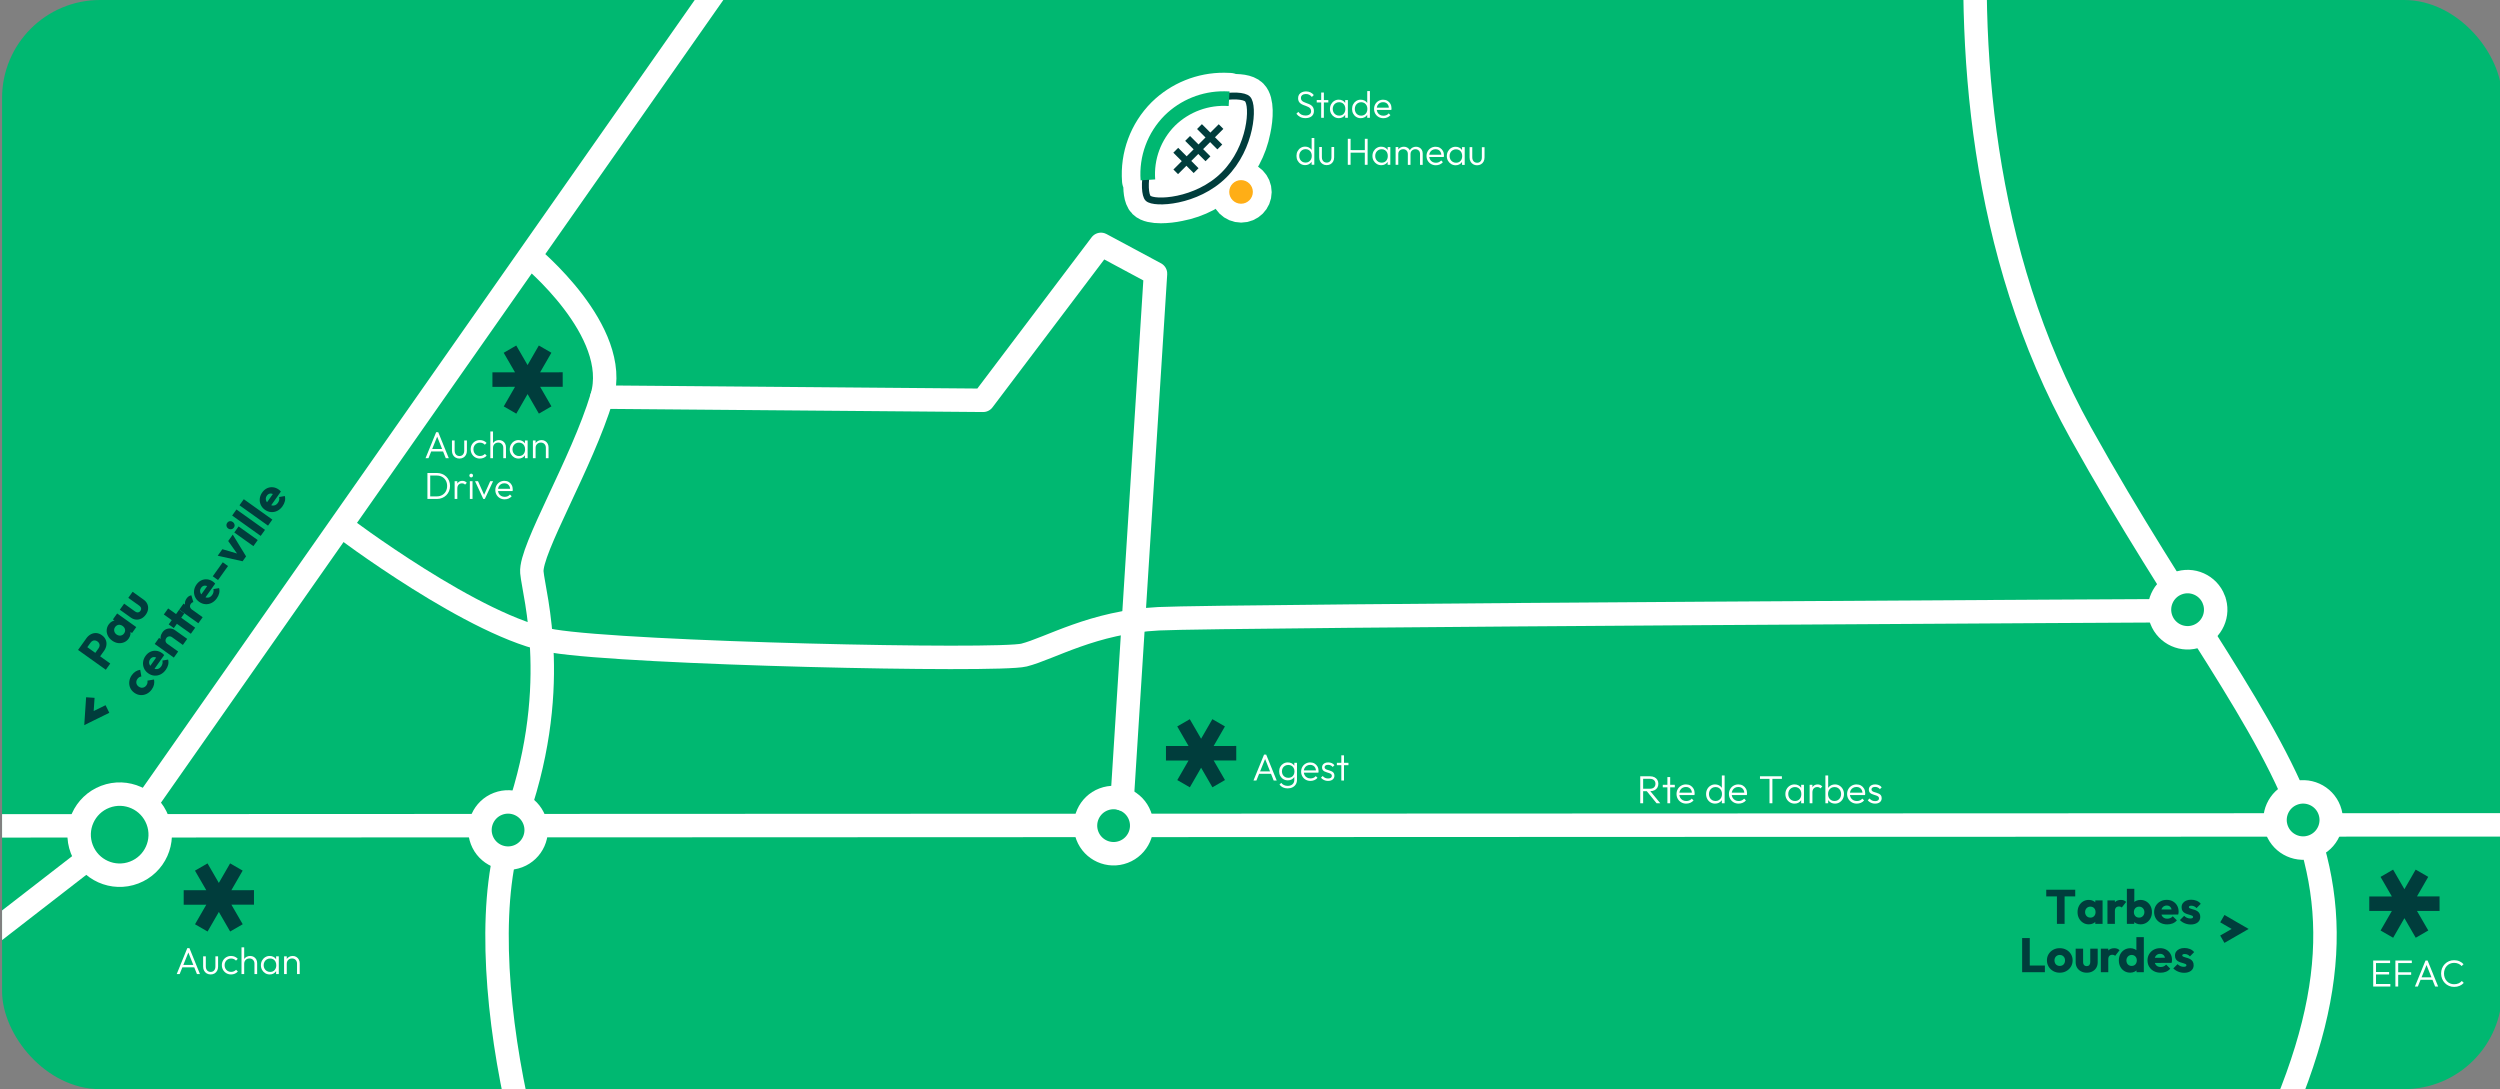 <?xml version="1.0" encoding="UTF-8"?>
<svg xmlns="http://www.w3.org/2000/svg" viewBox="0 0 1020.529 444.6">
  <rect x="0" y="0" width="1020.529" height="444.6" fill="#808080" stroke="none"/>
  <defs>
    <clipPath id="a">
      <rect width="1020.528" height="444.6" x=".843" rx="40" ry="40" style="fill:none"/>
    </clipPath>
  </defs>
  <g style="clip-path:url(#a)">
    <path d="M-189.294-200.626H1184.8V868.222H-189.294z" style="fill:#00b871" transform="rotate(-20.866 497.752 333.799)"/>
    <path d="m-109.903 337.169 1159.214-.467M-72.721 434.711l125.968-97.608 334.605-477.586M827.569-162.869S767.222 29.14 849.378 176.759s144.136 174.4 58.683 325.5M216.22 104.495s37.612 30.672 29.488 57.611c-8.124 26.939-29.388 62.291-28.593 71.525s12.869 48.28-7.627 103.409 11 175.277 36.468 200.99 74.841 35.5 111.985 84.7 12.793 92.534 12.793 92.534" style="fill:none;stroke:#fff;stroke-miterlimit:10;stroke-width:9.57px"/>
    <path d="M139.128 214.524s55.385 42.027 86.628 47.147 181.676 8.4 192.241 5.739 28.237-13.489 54.975-14.826 425.163-3.349 425.163-3.349" style="fill:none;stroke:#fff;stroke-miterlimit:10;stroke-width:9.57px"/>
    <g style="isolation:isolate">
      <g style="isolation:isolate">
        <path d="M532.895 48.222c-.831 0-1.545-.156-2.141-.465-.595-.309-1.113-.75-1.555-1.326l.787-.77c.358.503.776.879 1.254 1.126s1.045.37 1.702.371c.678 0 1.225-.153 1.642-.46.416-.309.624-.734.625-1.278 0-.422-.095-.769-.284-1.04-.189-.272-.444-.493-.762-.664-.318-.169-.665-.32-1.039-.455-.375-.134-.753-.275-1.133-.425-.38-.148-.727-.335-1.039-.556-.313-.221-.566-.509-.762-.863s-.292-.804-.291-1.349c0-.574.14-1.067.417-1.479.278-.41.661-.726 1.148-.945.488-.221 1.041-.33 1.657-.33.688 0 1.302.135 1.84.402.539.268.988.627 1.348 1.079l-.787.786c-.328-.402-.687-.702-1.077-.902-.391-.201-.842-.302-1.355-.303-.616 0-1.109.143-1.479.431-.37.286-.556.688-.556 1.2 0 .391.094.709.284.955.189.248.443.453.762.617.318.165.664.312 1.039.44.375.13.753.271 1.132.425.38.155.727.351 1.04.586.313.237.566.538.762.902.194.365.292.831.291 1.396 0 .914-.312 1.624-.934 2.133-.622.507-1.468.761-2.536.76Z" style="fill:#fff"/>
      </g>
      <g style="isolation:isolate">
        <path d="M537.508 41.817v-.986l4.73.005v.986l-4.73-.005Zm1.811 6.257.011-10.291h1.094l-.011 10.292h-1.094Z" style="fill:#fff"/>
      </g>
      <g style="isolation:isolate">
        <path d="M546.514 48.235c-.678 0-1.289-.168-1.833-.503s-.975-.784-1.293-1.349c-.317-.566-.476-1.203-.476-1.912 0-.719.161-1.363.479-1.932.319-.57.748-1.022 1.288-1.355.54-.332 1.148-.499 1.826-.498.555 0 1.05.111 1.486.332.437.222.793.53 1.069.926.277.396.441.855.492 1.379l-.002 2.265c-.062.524-.23.986-.503 1.387-.272.399-.624.711-1.056.931-.432.221-.925.33-1.479.33Zm.171-1.032c.76 0 1.365-.25 1.818-.753.452-.503.68-1.165.68-1.986 0-.545-.102-1.022-.307-1.434s-.497-.732-.877-.964-.821-.347-1.324-.348c-.504 0-.953.117-1.349.353s-.71.56-.941.97c-.231.411-.348.883-.348 1.417s.114 1.008.345 1.418c.23.411.547.734.947.972.4.236.852.355 1.355.355Zm2.432.881.002-1.941.218-1.787-.214-1.74.002-1.772h1.094l-.008 7.242h-1.094ZM555.464 48.244c-.678 0-1.283-.165-1.817-.495-.533-.329-.954-.779-1.262-1.349-.308-.57-.46-1.211-.46-1.92 0-.719.155-1.362.464-1.932.309-.57.733-1.021 1.272-1.355.54-.332 1.144-.499 1.811-.498.534 0 1.025.108 1.472.325.446.216.812.521 1.101.918.287.396.461.86.522 1.394l-.003 2.265c-.062.524-.234.984-.518 1.379-.282.395-.647.705-1.095.932-.446.225-.942.338-1.487.337Zm.186-1.032c.503 0 .945-.117 1.325-.353s.676-.56.887-.97.317-.883.317-1.417c0-.545-.106-1.022-.322-1.433-.215-.412-.513-.733-.893-.964-.379-.232-.821-.348-1.324-.349-.503 0-.947.117-1.333.353-.385.237-.691.56-.918.97-.227.411-.34.884-.34 1.418 0 .534.109 1.009.329 1.425.221.416.528.74.924.972.396.23.845.348 1.348.348Zm3.558.882h-1.094l.002-1.942.233-1.787-.229-1.74.005-5.438h1.094l-.011 10.908ZM564.708 48.254c-.719 0-1.365-.166-1.94-.495-.575-.33-1.029-.781-1.362-1.357-.333-.575-.499-1.223-.499-1.941 0-.709.163-1.348.487-1.918s.769-1.019 1.334-1.347 1.197-.491 1.896-.491c.668 0 1.256.15 1.764.448.508.299.908.713 1.2 1.242s.438 1.138.438 1.826c0 .082-.006.177-.016.284-.011.108-.031.234-.062.378l-6.27-.007v-.925l5.67.006-.385.339c.01-.523-.079-.978-.269-1.363-.19-.386-.462-.687-.816-.902-.354-.217-.777-.324-1.271-.325-.523 0-.98.114-1.371.346s-.696.549-.918.954c-.222.406-.332.881-.332 1.425 0 .555.114 1.043.345 1.464s.554.751.97.987c.416.237.896.355 1.44.356.432 0 .832-.08 1.201-.238.37-.159.684-.396.941-.716l.707.71c-.339.41-.76.724-1.264.938-.504.216-1.043.323-1.618.323Z" style="fill:#fff"/>
      </g>
    </g>
    <g style="isolation:isolate">
      <path d="M532.772 67.402c-.678 0-1.283-.165-1.817-.495-.533-.33-.954-.779-1.262-1.349-.308-.571-.46-1.211-.46-1.92 0-.719.155-1.363.464-1.932.309-.57.733-1.022 1.272-1.355.54-.332 1.144-.499 1.811-.498.534 0 1.025.108 1.472.324.446.217.812.522 1.101.919.287.396.461.86.522 1.394l-.003 2.265c-.062.524-.234.984-.518 1.379-.282.395-.647.705-1.095.931-.446.226-.942.338-1.487.338Zm.187-1.032c.503 0 .945-.117 1.325-.354.38-.235.676-.559.887-.97.211-.409.317-.882.317-1.416 0-.545-.106-1.022-.322-1.434-.215-.411-.513-.732-.893-.964-.379-.231-.821-.347-1.324-.348-.503 0-.947.117-1.333.353-.385.236-.691.56-.918.97-.227.411-.34.883-.34 1.417s.109 1.01.329 1.426c.221.416.528.739.924.972.396.23.845.348 1.348.348Zm3.558.882h-1.094l.002-1.942.233-1.787-.229-1.74.005-5.438h1.094l-.011 10.908ZM541.555 67.411c-.586 0-1.111-.138-1.579-.41-.467-.272-.828-.648-1.085-1.126-.256-.478-.384-1.029-.383-1.656l.004-4.206h1.094l-.004 4.161c0 .441.078.827.237 1.155.159.329.387.587.685.771s.642.277 1.032.278c.606 0 1.084-.199 1.434-.6s.524-.934.525-1.602l.004-4.16h1.094l-.004 4.207c0 .627-.13 1.182-.387 1.664-.258.481-.615.856-1.072 1.124-.457.266-.989.398-1.595.398ZM550.182 67.266l.011-10.6h1.14l-.01 10.601h-1.141Zm.759-4.946v-1.048l6.518.007v1.048l-6.518-.007Zm6.189 4.952.011-10.6h1.14l-.01 10.601h-1.141ZM563.847 67.434c-.678 0-1.289-.169-1.833-.503-.544-.335-.975-.784-1.293-1.349-.317-.566-.476-1.203-.476-1.912 0-.719.161-1.363.479-1.932.319-.57.748-1.022 1.288-1.355s1.148-.499 1.826-.498c.555 0 1.05.111 1.486.332.437.222.793.53 1.069.925.277.396.441.856.492 1.38l-.002 2.265c-.062.524-.23.986-.503 1.386-.272.4-.624.712-1.056.932-.432.221-.925.33-1.479.33Zm.171-1.033c.76 0 1.365-.251 1.818-.753.452-.503.68-1.166.68-1.987 0-.545-.102-1.022-.307-1.433-.205-.411-.497-.732-.877-.964s-.821-.348-1.324-.348c-.504 0-.953.117-1.349.352-.396.237-.71.561-.941.971s-.348.883-.348 1.417.114 1.007.345 1.418.547.734.947.971c.4.237.852.355 1.355.356Zm2.432.88.002-1.941.218-1.786-.214-1.741.002-1.772h1.094l-.008 7.242h-1.094ZM569.701 67.285l.008-7.241h1.094l-.008 7.242h-1.094Zm4.991.005.005-4.437c0-.596-.179-1.068-.538-1.419-.359-.349-.811-.524-1.355-.524-.369 0-.706.078-1.009.237-.304.16-.545.382-.725.67-.181.287-.271.626-.271 1.017l-.493-.201c0-.555.124-1.037.371-1.447.247-.411.579-.729.994-.954.417-.227.887-.338 1.41-.338.514 0 .974.113 1.379.341.405.226.729.544.97.956.24.411.36.898.36 1.464l-.005 4.637h-1.094Zm4.977.005.004-4.437c0-.596-.179-1.068-.537-1.419-.359-.349-.812-.523-1.355-.524-.359 0-.69.078-.994.237-.303.16-.545.382-.725.67-.181.287-.271.626-.271 1.017l-.647-.201c.031-.555.179-1.037.44-1.447.263-.411.607-.729 1.033-.954.427-.227.896-.338 1.41-.338.514 0 .979.113 1.395.341.416.226.744.544.984.956.241.411.361.898.361 1.464l-.005 4.637h-1.094ZM586.124 67.456c-.719 0-1.365-.166-1.94-.495-.575-.33-1.029-.782-1.362-1.357s-.499-1.223-.499-1.941c0-.709.163-1.348.487-1.918s.769-1.019 1.334-1.348c.565-.327 1.197-.49 1.896-.49.668 0 1.256.15 1.764.448.508.299.908.713 1.2 1.241.292.53.438 1.139.438 1.827 0 .082-.006.177-.016.284-.011.108-.031.234-.062.378l-6.27-.007v-.925l5.67.006-.385.339c.01-.523-.079-.978-.269-1.363-.19-.386-.462-.687-.816-.902-.354-.217-.777-.324-1.271-.325-.523 0-.98.114-1.371.346s-.696.549-.918.954c-.222.406-.332.881-.332 1.425 0 .555.114 1.043.345 1.464s.554.751.97.987.896.355 1.44.356c.432 0 .832-.08 1.201-.238.37-.159.684-.397.941-.716l.707.709c-.339.411-.76.725-1.264.938-.504.216-1.043.323-1.618.323ZM594.212 67.464c-.678 0-1.289-.169-1.833-.503-.544-.335-.975-.784-1.293-1.349-.317-.566-.476-1.203-.476-1.912 0-.719.161-1.363.479-1.932.319-.57.748-1.022 1.288-1.355s1.148-.499 1.826-.498c.555 0 1.05.111 1.486.332.437.222.793.53 1.069.925.277.396.441.856.492 1.38l-.002 2.265c-.062.524-.23.986-.503 1.386-.272.4-.624.712-1.056.932-.432.221-.925.33-1.479.33Zm.171-1.032c.76 0 1.365-.251 1.818-.753.452-.503.68-1.165.68-1.986 0-.545-.102-1.023-.307-1.434-.205-.411-.497-.732-.877-.964s-.821-.348-1.324-.348c-.504 0-.953.117-1.349.353s-.71.56-.941.97-.348.883-.348 1.417.114 1.007.345 1.418.547.734.947.972c.4.236.852.354 1.355.355Zm2.432.88.002-1.941.218-1.786-.214-1.741.002-1.772 1.094.002-.008 7.241-1.094-.002ZM602.947 67.473c-.586 0-1.111-.138-1.579-.41-.467-.272-.828-.648-1.085-1.126-.256-.478-.384-1.029-.383-1.656l.004-4.206h1.094l-.004 4.161c0 .441.078.827.237 1.155.159.329.387.586.685.771.298.185.642.277 1.032.278.606 0 1.084-.199 1.434-.6s.524-.934.525-1.602l.004-4.16h1.094l-.004 4.207c0 .627-.13 1.182-.387 1.663-.258.482-.615.857-1.072 1.124s-.989.399-1.595.399Z" style="fill:#fff"/>
    </g>
    <path d="M510.284 39.476c-1.434-1.436-4.741-1.81-8.348-1.553l.033-.524c-.741-.046-1.479-.069-2.216-.07-9.085-.067-17.826 3.475-24.3 9.849-6.965 6.988-10.543 16.662-9.8 26.5l.621-.039c-.266 3.607.063 6.974 1.43 8.343 1.087 1.088 3.436 1.523 6.165 1.525 2.461-.024 4.913-.296 7.319-.813 15.099-2.809 26.944-14.568 29.863-29.646 1.144-5.226 1.348-11.451-.774-13.576" style="fill:#fff"/>
    <path d="M510.284 39.476c-1.434-1.436-4.741-1.81-8.348-1.553l.033-.524c-.741-.046-1.479-.069-2.216-.07-9.085-.067-17.826 3.475-24.3 9.849-6.965 6.988-10.543 16.662-9.8 26.5l.621-.039c-.266 3.607.063 6.974 1.43 8.343 1.087 1.088 3.436 1.523 6.165 1.525 2.461-.024 4.913-.296 7.319-.813 15.099-2.809 26.944-14.568 29.863-29.646 1.151-5.225 1.355-11.45-.767-13.572Z" style="fill:none;stroke:#fff;stroke-linejoin:round;stroke-width:15.274px"/>
    <path d="M506.658 73.588c-2.664-.002-4.824 2.156-4.826 4.82s2.156 4.824 4.82 4.826c2.663.002 4.824-2.156 4.826-4.819.002-2.664-2.156-4.825-4.82-4.827" style="fill:#fff"/>
    <path d="M506.658 73.588c-2.664-.002-4.824 2.156-4.826 4.82s2.156 4.824 4.82 4.826c2.663.002 4.824-2.156 4.826-4.819.002-2.664-2.156-4.825-4.82-4.827Z" style="fill:none;stroke:#fff;stroke-linejoin:round;stroke-width:15.274px"/>
    <path d="M509.243 40.399c2.612 2.616 1.635 19.809-9.573 31s-28.625 11.918-31.013 9.526-1.635-19.808 9.573-31 28.401-12.141 31.013-9.526Z" style="fill:none;stroke:#003d3c;stroke-miterlimit:10;stroke-width:2.808px"/>
    <path d="M499.706 37.26c.733 0 1.472.023 2.216.07l-.37 5.952c-8.12-.581-16.101 2.346-21.921 8.038-5.75 5.787-8.695 13.791-8.066 21.925l-5.952.368c-.743-9.838 2.835-19.512 9.8-26.5 6.474-6.374 15.215-9.917 24.3-9.849" style="fill:#00b871"/>
    <path d="m484.799 56.505 8.302 8.315M479.958 61.338l8.302 8.315M489.639 51.672l8.302 8.315" style="fill:none;stroke:#003d3c;stroke-linejoin:round;stroke-width:2.808px"/>
    <path d="M511.431 78.35c-.002 2.664-2.163 4.821-4.827 4.819s-4.821-2.163-4.819-4.827c.002-2.663 2.163-4.821 4.826-4.819 2.664.002 4.822 2.162 4.82 4.826" style="fill:#ffae16"/>
    <path d="m479.942 70.144 18.503-18.475" style="fill:none;stroke:#003d3c;stroke-linejoin:round;stroke-width:2.672px"/>
    <path d="M64.315 334.826c3.255 8.54-1.029 18.103-9.569 21.358-8.54 3.255-18.103-1.029-21.358-9.569-3.255-8.54 1.029-18.102 9.568-21.358 8.541-3.255 18.103 1.029 21.359 9.569" style="fill:#00b871"/>
    <path d="M64.315 334.826c3.255 8.54-1.029 18.103-9.569 21.358-8.54 3.255-18.103-1.029-21.358-9.569-3.255-8.54 1.029-18.102 9.568-21.358 8.541-3.255 18.103 1.029 21.359 9.569Z" style="fill:none;stroke:#fff;stroke-miterlimit:10;stroke-width:9.57px"/>
    <path d="M903.72 244.797c2.257 5.92-.713 12.549-6.633 14.806-5.92 2.257-12.549-.713-14.806-6.633-2.257-5.92.713-12.549 6.633-14.806 5.919-2.257 12.548.712 14.805 6.631v.002" style="fill:#00b871"/>
    <path d="M903.72 244.797c2.257 5.92-.713 12.549-6.633 14.806-5.92 2.257-12.549-.713-14.806-6.633-2.257-5.92.713-12.549 6.633-14.806 5.919-2.257 12.548.712 14.805 6.631v.002Z" style="fill:none;stroke:#fff;stroke-miterlimit:10;stroke-width:9.57px"/>
    <path d="M950.885 330.64c2.257 5.92-.713 12.549-6.633 14.806-5.92 2.257-12.549-.713-14.806-6.633-2.257-5.92.713-12.549 6.633-14.806s12.549.713 14.806 6.633" style="fill:#00b871"/>
    <path d="M950.885 330.64c2.257 5.92-.713 12.549-6.633 14.806-5.92 2.257-12.549-.713-14.806-6.633-2.257-5.92.713-12.549 6.633-14.806s12.549.713 14.806 6.633Z" style="fill:none;stroke:#fff;stroke-miterlimit:10;stroke-width:9.57px"/>
    <path d="M218.12 334.742c2.257 5.92-.713 12.549-6.633 14.806s-12.549-.713-14.806-6.633.713-12.549 6.633-14.806c5.92-2.257 12.549.713 14.806 6.633" style="fill:#00b871"/>
    <path d="M218.12 334.742c2.257 5.92-.713 12.549-6.633 14.806s-12.549-.713-14.806-6.633.713-12.549 6.633-14.806c5.92-2.257 12.549.713 14.806 6.633Z" style="fill:none;stroke:#fff;stroke-miterlimit:10;stroke-width:9.57px"/>
    <path d="M465.305 332.946c2.256 5.92-.714 12.549-6.634 14.805s-12.549-.714-14.805-6.634c-2.256-5.92.714-12.549 6.634-14.805 5.92-2.257 12.549.713 14.806 6.633" style="fill:#00b871"/>
    <path d="M465.305 332.946c2.256 5.92-.714 12.549-6.634 14.805s-12.549-.714-14.805-6.634c-2.256-5.92.714-12.549 6.634-14.805 5.92-2.257 12.549.713 14.806 6.633Z" style="fill:none;stroke:#fff;stroke-miterlimit:10;stroke-width:9.57px"/>
    <path d="m245.705 162.106 155.619 1.306 48.1-63.654 22.265 11.949-13.6 214.4" style="fill:none;stroke:#fff;stroke-linecap:round;stroke-linejoin:round;stroke-width:9.57px"/>
    <path d="m229.705 157.896-.005-5.92-9.222.008 4.605-7.99-5.126-2.955-4.6 7.991-4.618-7.984-5.121 2.963 4.618 7.984-9.222.007v5.916l9.222-.007-4.6 7.99 5.126 2.954 4.6-7.99 4.619 7.984 5.121-2.963-4.618-7.984 9.221-.004ZM103.68 369.293l-.005-5.917-9.222.008 4.605-7.99-5.126-2.955-4.6 7.991-4.618-7.983-5.121 2.962 4.618 7.984-9.222.007v5.917l9.222-.008-4.6 7.991 5.126 2.954 4.6-7.991 4.619 7.984 5.121-2.963-4.618-7.983 9.221-.008ZM504.657 310.429l-.005-5.917-9.222.008 4.6-7.99-5.126-2.955-4.6 7.991-4.618-7.983-5.121 2.962 4.618 7.984-9.222.007v5.917l9.222-.008-4.6 7.991 5.126 2.954 4.6-7.991 4.619 7.984 5.121-2.963-4.618-7.983 9.226-.008ZM995.859 371.842l-.005-5.917-9.222.008 4.6-7.991-5.126-2.954-4.6 7.991-4.618-7.984-5.121 2.963 4.618 7.983-9.222.008v5.917l9.222-.008-4.6 7.991 5.126 2.954 4.6-7.991 4.619 7.984 5.121-2.963-4.618-7.983 9.226-.008Z" style="fill:#003d3c"/>
    <g style="isolation:isolate">
      <g style="isolation:isolate">
        <path d="m511.678 318.625 4.329-10.6h.863l4.298 10.6h-1.232l-3.728-9.352h.446l-3.774 9.352h-1.202Zm1.988-2.758v-.986h5.546v.986h-5.546Z" style="fill:#fff"/>
      </g>
      <g style="isolation:isolate">
        <path d="M525.713 318.548c-.678 0-1.284-.159-1.817-.478-.534-.318-.955-.755-1.264-1.31-.308-.555-.462-1.181-.462-1.88s.154-1.322.462-1.871c.309-.55.729-.983 1.264-1.302.533-.318 1.135-.478 1.802-.478.565 0 1.068.107 1.51.323.442.216.802.521 1.079.917s.441.86.493 1.394v2.049c-.062.524-.231.984-.509 1.379-.277.396-.635.704-1.07.925-.438.221-.933.331-1.487.331Zm-.077 3.281c-.729 0-1.379-.136-1.948-.408-.57-.271-1.03-.654-1.379-1.147l.708-.709c.288.391.652.693 1.095.909.441.216.955.323 1.54.323.832 0 1.489-.221 1.972-.662.483-.441.725-1.043.725-1.803v-1.803l.216-1.648-.216-1.633v-1.864h1.094v6.948c0 .698-.159 1.31-.478 1.834-.318.523-.766.932-1.341 1.225-.575.292-1.237.438-1.987.438Zm.277-4.313c.493 0 .93-.107 1.31-.323s.673-.521.878-.917c.206-.396.309-.86.309-1.395 0-.513-.105-.968-.315-1.363-.211-.395-.504-.703-.879-.924s-.813-.331-1.316-.331-.953.11-1.349.331-.703.529-.924.924c-.222.396-.332.851-.332 1.363s.113.971.339 1.372c.227.4.534.711.925.932s.842.331 1.355.331ZM534.94 318.779c-.719 0-1.365-.164-1.94-.493s-1.03-.78-1.364-1.355c-.333-.575-.5-1.223-.5-1.941 0-.709.161-1.348.485-1.918.323-.57.768-1.02 1.332-1.349.565-.328 1.196-.492 1.896-.492.667 0 1.255.148 1.764.446s.909.712 1.202 1.24c.292.529.438 1.138.438 1.826 0 .082-.005.177-.016.284-.01.108-.03.234-.062.378h-6.27v-.925h5.669l-.385.339c.01-.523-.08-.978-.27-1.363s-.463-.686-.817-.901c-.354-.216-.777-.323-1.271-.323-.523 0-.981.115-1.371.347-.391.231-.696.55-.917.955-.221.406-.331.881-.331 1.425 0 .555.115 1.043.347 1.464s.555.75.971.986.896.354 1.44.354c.432 0 .832-.08 1.201-.239.37-.159.684-.397.94-.717l.708.709c-.339.411-.76.725-1.263.939-.504.216-1.043.324-1.618.324ZM542.12 318.779c-.391 0-.766-.054-1.125-.162-.359-.107-.686-.259-.978-.454-.293-.195-.553-.427-.778-.693l.709-.709c.287.35.613.608.978.778.365.169.773.254 1.226.254.472 0 .845-.093 1.116-.277.272-.185.408-.441.408-.771 0-.308-.095-.547-.284-.716-.19-.17-.439-.309-.748-.416-.308-.108-.631-.211-.97-.309-.34-.098-.66-.221-.963-.369-.304-.149-.553-.354-.748-.616-.194-.263-.292-.614-.292-1.056 0-.41.103-.768.308-1.07s.493-.54.863-.709c.369-.17.816-.254 1.34-.254.544 0 1.037.098 1.479.292.441.195.796.483 1.062.863l-.709.709c-.205-.277-.47-.493-.793-.647s-.686-.231-1.086-.231c-.462 0-.814.09-1.056.27s-.362.414-.362.701c0 .277.098.496.293.655s.444.287.747.385.624.195.963.293.663.226.971.385c.309.159.558.375.747.647.19.272.285.639.285 1.102 0 .646-.233 1.163-.701 1.548-.467.386-1.102.578-1.902.578ZM545.726 312.37v-.986h4.729v.986h-4.729Zm1.817 6.255v-10.291h1.094v10.291h-1.094Z" style="fill:#fff"/>
      </g>
    </g>
    <g style="isolation:isolate">
      <g style="isolation:isolate">
        <path d="M968.768 402.713v-10.6h1.141v10.6h-1.141Zm.754-9.567v-1.032h6.147v1.032h-6.147Zm0 4.637v-1.002h5.747v1.002h-5.747Zm0 4.93v-1.032h6.239v1.032h-6.239Z" style="fill:#fff"/>
      </g>
      <g style="isolation:isolate">
        <path d="M977.826 402.713v-10.6h1.141v10.6h-1.141Zm.755-9.567v-1.032h5.947v1.032h-5.947Zm0 4.792v-1.048h5.686v1.048h-5.686Z" style="fill:#fff"/>
      </g>
      <g style="isolation:isolate">
        <path d="m985.791 402.713 4.329-10.6h.862l4.299 10.6h-1.232l-3.729-9.352h.447l-3.775 9.352h-1.201Zm1.987-2.758v-.986h5.546v.986h-5.546Z" style="fill:#fff"/>
      </g>
      <g style="isolation:isolate">
        <path d="M1001.813 402.867c-.761 0-1.464-.139-2.111-.416-.646-.277-1.212-.668-1.694-1.171s-.857-1.086-1.124-1.749c-.268-.662-.401-1.373-.401-2.134s.131-1.471.394-2.134c.262-.662.634-1.24 1.116-1.732.483-.493 1.045-.879 1.688-1.156.642-.276 1.343-.415 2.103-.415.812 0 1.538.144 2.18.431.643.288 1.204.684 1.688 1.187l-.786.786c-.359-.411-.801-.732-1.324-.963-.524-.231-1.109-.347-1.757-.347-.596 0-1.143.107-1.641.323s-.935.519-1.31.909-.662.853-.862 1.386c-.2.534-.301 1.109-.301 1.726 0 .627.103 1.207.309 1.741.205.534.492.999.862 1.395s.807.701 1.31.916c.503.216 1.053.324 1.648.324.678 0 1.281-.118 1.811-.354.528-.236.973-.56 1.332-.971l.786.786c-.473.514-1.04.914-1.702 1.201-.663.287-1.4.432-2.211.432Z" style="fill:#fff"/>
      </g>
    </g>
    <g style="isolation:isolate">
      <g style="isolation:isolate">
        <path d="m72.136 397.629 4.329-10.6h.863l4.298 10.6h-1.232l-3.728-9.352h.447l-3.775 9.352h-1.202Zm1.988-2.758v-.986h5.546v.986h-5.546Z" style="fill:#fff"/>
      </g>
      <g style="isolation:isolate">
        <path d="M85.971 397.783c-.585 0-1.112-.137-1.579-.408-.468-.272-.83-.647-1.086-1.125s-.385-1.029-.385-1.656v-4.206h1.094v4.16c0 .441.079.827.239 1.155.159.329.387.586.686.771.298.185.642.277 1.032.277.606 0 1.083-.2 1.433-.601.349-.401.524-.935.524-1.603v-4.16h1.094v4.206c0 .627-.128 1.182-.385 1.664s-.614.857-1.071 1.125c-.457.267-.988.4-1.594.4ZM94.321 397.783c-.709 0-1.348-.167-1.918-.501-.57-.334-1.019-.788-1.348-1.363-.329-.575-.493-1.217-.493-1.926s.164-1.348.493-1.918c.329-.57.778-1.02 1.348-1.349.57-.328 1.209-.492 1.918-.492.554 0 1.068.103 1.541.308.472.206.873.493 1.202.863l-.724.739c-.247-.277-.542-.49-.886-.64-.344-.148-.722-.224-1.132-.224-.503 0-.956.118-1.356.354s-.714.558-.94.963c-.226.406-.339.871-.339 1.395s.113.993.339 1.409c.226.416.54.742.94.979s.853.354 1.356.354c.411 0 .791-.074 1.14-.224.349-.148.652-.361.909-.639l.724.724c-.339.38-.747.673-1.225.878-.478.206-.994.309-1.548.309ZM98.588 397.629v-10.907h1.094v10.907h-1.094Zm5.285 0v-4.252c0-.626-.19-1.138-.57-1.533s-.878-.593-1.494-.593c-.411 0-.776.09-1.094.27-.319.18-.57.429-.755.747-.185.318-.277.684-.277 1.094l-.493-.277c0-.544.128-1.032.385-1.464.256-.431.606-.77 1.047-1.017.442-.246.94-.369 1.495-.369s1.047.126 1.479.377c.431.252.768.599 1.009 1.04s.362.955.362 1.541v4.437h-1.094ZM110.111 397.783c-.678 0-1.289-.167-1.833-.501s-.976-.783-1.294-1.348c-.318-.565-.478-1.202-.478-1.911 0-.719.159-1.363.478-1.933.318-.57.747-1.022 1.287-1.356.539-.333 1.147-.5 1.826-.5.554 0 1.05.11 1.486.331s.793.529 1.071.924c.277.396.441.855.493 1.379v2.265c-.062.524-.229.986-.501 1.387s-.624.712-1.055.933-.924.331-1.479.331Zm.17-1.032c.76 0 1.366-.252 1.818-.755s.678-1.166.678-1.987c0-.545-.103-1.022-.309-1.433-.206-.411-.498-.732-.878-.963-.38-.231-.822-.347-1.325-.347s-.953.118-1.348.354c-.396.237-.709.561-.94.971-.231.411-.347.884-.347 1.418s.116 1.007.347 1.417c.231.411.547.734.948.971.4.236.852.354 1.355.354Zm2.434.878v-1.941l.216-1.787-.216-1.74v-1.772h1.094v7.241h-1.094ZM115.966 397.629v-7.241h1.094v7.241h-1.094Zm5.284 0v-4.252c0-.626-.19-1.138-.57-1.533s-.878-.593-1.494-.593c-.411 0-.776.09-1.094.27-.319.18-.57.429-.755.747-.185.318-.277.684-.277 1.094l-.493-.277c0-.544.128-1.032.385-1.464.256-.431.606-.77 1.047-1.017.442-.246.94-.369 1.495-.369s1.047.133 1.479.4c.431.267.768.626 1.009 1.078s.362.945.362 1.479v4.437h-1.094Z" style="fill:#fff"/>
      </g>
    </g>
    <g style="isolation:isolate">
      <g style="isolation:isolate">
        <path d="m173.71 187.04 4.329-10.6h.863l4.298 10.6h-1.232l-3.728-9.352h.447l-3.775 9.352h-1.202Zm1.988-2.758v-.986h5.546v.986h-5.546Z" style="fill:#fff"/>
      </g>
      <g style="isolation:isolate">
        <path d="M187.545 187.194c-.585 0-1.112-.137-1.579-.408-.468-.272-.83-.647-1.086-1.125s-.385-1.029-.385-1.656v-4.206h1.094v4.16c0 .441.079.827.239 1.155.159.329.387.586.686.771.298.185.642.277 1.032.277.606 0 1.083-.2 1.433-.601.349-.401.524-.935.524-1.603v-4.16h1.094v4.206c0 .627-.128 1.182-.385 1.664s-.614.857-1.071 1.125c-.457.267-.988.4-1.594.4ZM195.895 187.194c-.709 0-1.348-.167-1.918-.501-.57-.334-1.019-.788-1.348-1.363-.329-.575-.493-1.217-.493-1.926s.164-1.348.493-1.918c.329-.57.778-1.02 1.348-1.349.57-.328 1.209-.492 1.918-.492.554 0 1.068.103 1.541.308.472.206.873.493 1.202.863l-.724.739c-.247-.277-.542-.49-.886-.64-.344-.148-.722-.224-1.132-.224-.503 0-.956.118-1.356.354s-.714.558-.94.963c-.226.406-.339.871-.339 1.395s.113.993.339 1.409c.226.416.54.742.94.979s.853.354 1.356.354c.411 0 .791-.074 1.14-.224.349-.148.652-.361.909-.639l.724.724c-.339.38-.747.673-1.225.878-.478.206-.994.309-1.548.309ZM200.163 187.04v-10.907h1.094v10.907h-1.094Zm5.284 0v-4.252c0-.626-.19-1.138-.57-1.533s-.878-.593-1.494-.593c-.411 0-.776.09-1.094.27-.319.18-.57.429-.755.747-.185.318-.277.684-.277 1.094l-.493-.277c0-.544.128-1.032.385-1.464.256-.431.606-.77 1.047-1.017.442-.246.94-.369 1.495-.369s1.047.126 1.479.377c.431.252.768.599 1.009 1.04s.362.955.362 1.541v4.437h-1.094ZM211.686 187.194c-.678 0-1.289-.167-1.833-.501s-.976-.783-1.294-1.348c-.318-.565-.478-1.202-.478-1.911 0-.719.159-1.363.478-1.933.318-.57.747-1.022 1.287-1.356.539-.333 1.147-.5 1.826-.5.554 0 1.05.11 1.486.331s.793.529 1.071.924c.277.396.441.855.493 1.379v2.265c-.062.524-.229.986-.501 1.387s-.624.712-1.055.933-.924.331-1.479.331Zm.169-1.032c.76 0 1.366-.252 1.818-.755s.678-1.166.678-1.987c0-.545-.103-1.022-.309-1.433-.206-.411-.498-.732-.878-.963-.38-.231-.822-.347-1.325-.347s-.953.118-1.348.354c-.396.237-.709.561-.94.971-.231.411-.347.884-.347 1.418s.116 1.007.347 1.417c.231.411.547.734.948.971.4.236.852.354 1.355.354Zm2.434.878v-1.941l.216-1.787-.216-1.74V179.8h1.094v7.241h-1.094ZM217.54 187.04v-7.241h1.094v7.241h-1.094Zm5.284 0v-4.252c0-.626-.19-1.138-.57-1.533s-.878-.593-1.494-.593c-.411 0-.776.09-1.094.27-.319.18-.57.429-.755.747-.185.318-.277.684-.277 1.094l-.493-.277c0-.544.128-1.032.385-1.464.256-.431.606-.77 1.047-1.017.442-.246.94-.369 1.495-.369s1.047.133 1.479.4c.431.267.768.626 1.009 1.078s.362.945.362 1.479v4.437h-1.094Z" style="fill:#fff"/>
      </g>
    </g>
    <g style="isolation:isolate">
      <g style="isolation:isolate">
        <path d="M174.48 203.679v-10.6h1.14v10.6h-1.14Zm.709 0v-1.048h3.112c.832 0 1.566-.182 2.203-.547.637-.364 1.132-.867 1.486-1.51.354-.642.532-1.379.532-2.211 0-.821-.18-1.553-.539-2.195-.36-.642-.858-1.143-1.495-1.502s-1.366-.539-2.188-.539h-3.082v-1.048h3.112c.77 0 1.481.131 2.134.394.652.262 1.222.631 1.71 1.108s.865 1.038 1.132 1.68.4 1.348.4 2.118c0 .75-.133 1.448-.4 2.096-.267.646-.642 1.209-1.125 1.687s-1.05.85-1.703 1.117c-.652.267-1.358.4-2.118.4h-3.174Z" style="fill:#fff"/>
      </g>
      <g style="isolation:isolate">
        <path d="M185.588 203.679v-7.241h1.094v7.241h-1.094Zm1.094-4.222-.447-.185c0-.924.223-1.653.67-2.188s1.061-.801 1.841-.801c.359 0 .688.063.986.192.298.128.575.331.832.608l-.724.755c-.165-.185-.352-.318-.562-.4s-.449-.123-.716-.123c-.555 0-1.007.18-1.355.539-.35.359-.524.894-.524 1.602Z" style="fill:#fff"/>
      </g>
      <g style="isolation:isolate">
        <path d="M192.335 194.882c-.206 0-.38-.077-.523-.231-.144-.153-.216-.333-.216-.539 0-.216.072-.395.216-.539.144-.144.318-.216.523-.216.226 0 .409.072.547.216.138.145.208.323.208.539 0 .206-.069.386-.208.539-.139.154-.321.231-.547.231Zm-.539 8.797v-7.241h1.094v7.241h-1.094Z" style="fill:#fff"/>
      </g>
      <g style="isolation:isolate">
        <path d="m197.281 203.679-3.359-7.241h1.217l2.819 6.332h-.693l2.85-6.332h1.171l-3.374 7.241h-.631Z" style="fill:#fff"/>
      </g>
      <g style="isolation:isolate">
        <path d="M206 203.833c-.719 0-1.366-.164-1.941-.493s-1.03-.78-1.364-1.355c-.333-.575-.5-1.223-.5-1.941 0-.709.162-1.348.485-1.918s.768-1.02 1.333-1.349c.565-.328 1.196-.492 1.895-.492.667 0 1.255.148 1.764.446.508.298.909.712 1.202 1.24.292.529.439 1.138.439 1.826 0 .082-.005.177-.016.284-.01.108-.031.234-.062.378h-6.27v-.925h5.669l-.385.339c.01-.523-.08-.978-.27-1.363s-.462-.686-.817-.901c-.354-.216-.778-.323-1.271-.323-.523 0-.981.115-1.371.347s-.696.55-.917.955c-.221.406-.331.881-.331 1.425 0 .555.115 1.043.347 1.464.231.421.554.75.97.986s.896.354 1.44.354c.432 0 .832-.08 1.202-.239.37-.159.683-.397.94-.717l.708.709c-.339.411-.76.725-1.263.939-.503.216-1.042.324-1.618.324Z" style="fill:#fff"/>
      </g>
    </g>
    <path d="m36.185 295.122 1.794-.883 1.8-.882 4.841-2.381-1.529-3.108-4.844 2.383.358-5.387-3.456-.23-.358 5.387-.133 1.995-.133 2-.132 2 1.792-.894Z" style="fill:#003d3c"/>
    <g style="isolation:isolate">
      <g style="isolation:isolate">
        <path d="m43.194 273.402-11.332-8.087 1.811-2.536 11.332 8.088-1.811 2.535Zm-2.739-4.886-1.974-1.408 1.741-2.439c.222-.311.36-.635.416-.975.058-.339.016-.672-.124-.997-.139-.325-.38-.61-.723-.854-.353-.252-.706-.392-1.06-.418-.353-.025-.681.043-.982.207-.303.164-.565.4-.786.711l-1.742 2.439-1.973-1.408 2.004-2.809c.512-.717 1.119-1.264 1.825-1.641.704-.377 1.448-.542 2.229-.494.781.049 1.546.342 2.295.875.738.527 1.257 1.152 1.557 1.875.301.723.387 1.479.259 2.269-.127.79-.446 1.542-.958 2.259l-2.005 2.809Z" style="fill:#003d3c"/>
      </g>
      <g style="isolation:isolate">
        <path d="M52.519 260.676c-.504.707-1.138 1.215-1.901 1.526-.762.312-1.562.415-2.4.31-.838-.104-1.646-.437-2.428-.994-.781-.557-1.363-1.219-1.746-1.984-.382-.766-.547-1.553-.494-2.363.054-.81.336-1.574.848-2.291.374-.523.814-.924 1.318-1.202.506-.276 1.033-.423 1.582-.434.549-.012 1.066.13 1.549.427l3.371 2.405c.438.36.742.8.912 1.317.172.519.209 1.062.109 1.629-.098.568-.338 1.119-.72 1.654Zm1.375-2.266-2.103-1.5-1.646-1.732-2.143-.971-1.91-1.363 1.73-2.424 7.801 5.566-1.729 2.424Zm-3.24.16c.374-.524.503-1.066.386-1.627s-.448-1.035-.994-1.424c-.353-.252-.716-.406-1.088-.461-.373-.057-.731-.006-1.077.151-.347.156-.643.405-.887.748-.236.332-.371.685-.402 1.058-.033.373.035.736.203 1.09s.428.656.78.908.726.4 1.113.443c.39.043.755-.011 1.097-.162.344-.15.633-.393.869-.725ZM59.511 250.912c-.504.707-1.106 1.233-1.807 1.582-.7.348-1.421.492-2.161.432-.741-.061-1.449-.331-2.123-.812l-4.51-3.219 1.764-2.471 4.479 3.195c.268.191.535.309.801.354.268.046.52.016.756-.09.237-.105.443-.281.619-.527.26-.363.346-.734.26-1.111s-.333-.711-.74-1l-4.479-3.197 1.765-2.471 4.511 3.219c.685.488 1.178 1.07 1.479 1.746.303.675.405 1.391.31 2.146-.095.756-.402 1.498-.922 2.225Z" style="fill:#003d3c"/>
      </g>
    </g>
    <g style="isolation:isolate">
      <g style="isolation:isolate">
        <path d="M61.964 281.422c-.58.812-1.279 1.42-2.098 1.82-.82.4-1.672.564-2.555.49-.885-.072-1.713-.385-2.482-.936-.781-.557-1.346-1.242-1.693-2.057-.349-.812-.466-1.672-.354-2.577.112-.904.459-1.764 1.04-2.577.442-.62.95-1.111 1.521-1.47s1.201-.592 1.892-.698l.471 2.734c-.334.038-.635.142-.902.314-.268.172-.514.412-.734.723-.244.343-.387.706-.426 1.09-.04.383.021.75.184 1.101.162.349.42.65.773.902.363.26.74.411 1.128.454.39.044.761-.019 1.114-.186.354-.168.649-.418.887-.75.229-.32.379-.645.451-.973.073-.327.072-.655 0-.981l2.706-.468c.13.723.124 1.418-.021 2.082-.143.666-.443 1.318-.902 1.961Z" style="fill:#003d3c"/>
      </g>
      <g style="isolation:isolate">
        <path d="M67.681 273.412c-.604.846-1.312 1.471-2.126 1.875-.812.404-1.665.572-2.553.504s-1.728-.385-2.519-.95c-.771-.55-1.334-1.226-1.689-2.03-.355-.802-.484-1.645-.388-2.529.097-.883.429-1.72.994-2.512.558-.781 1.212-1.348 1.964-1.699s1.543-.49 2.377-.412c.832.078 1.629.388 2.389.93.15.107.297.224.44.351.145.127.292.286.448.478l-4.757 6.732-1.701-1.215 3.999-5.674-.033 1.576c-.447-.303-.862-.494-1.248-.576s-.75-.055-1.09.082c-.339.138-.635.383-.887.735-.275.386-.424.785-.443 1.198-.021.414.074.812.285 1.196.209.385.539.737.988 1.058s.9.518 1.35.588.873.016 1.267-.162c.395-.18.74-.478 1.038-.895.268-.375.445-.765.533-1.17.088-.406.081-.822-.018-1.249l2.322-.402c.185.714.191 1.421.021 2.124s-.492 1.385-.965 2.049Z" style="fill:#003d3c"/>
      </g>
      <g style="isolation:isolate">
        <path d="m70.964 268.438-7.802-5.567 1.765-2.473 7.801 5.568-1.764 2.472Zm3.688-5.168-4.446-3.174c-.396-.281-.812-.385-1.246-.307-.435.077-.79.308-1.064.693-.184.257-.291.527-.324.811-.033.284.01.557.129.819.12.263.313.489.58.681l-1.141.615c-.609-.436-1.047-.953-1.312-1.555s-.354-1.23-.266-1.886c.089-.655.346-1.283.773-1.883.405-.567.902-.979 1.49-1.238.589-.259 1.201-.354 1.84-.286.637.068 1.225.293 1.76.675l4.992 3.562-1.765 2.472Z" style="fill:#003d3c"/>
      </g>
      <g style="isolation:isolate">
        <path d="m77.906 258.711-11.028-7.869 1.765-2.473 11.028 7.87-1.765 2.472Zm-6.948-2.316-2.103-1.501 4.273-5.987 2.102 1.501-4.272 5.987Z" style="fill:#003d3c"/>
      </g>
      <g style="isolation:isolate">
        <path d="m80.965 254.426-7.802-5.567 1.765-2.472 7.801 5.566-1.764 2.473Zm-2.506-5.52-1.535.455c-.775-.86-1.241-1.713-1.396-2.559-.155-.847.068-1.692.672-2.537.267-.375.559-.664.873-.867s.661-.332 1.038-.387l.819 2.791c-.176.02-.354.086-.531.201-.18.115-.342.273-.486.478-.298.417-.406.836-.327 1.256.079.421.371.81.874 1.169Z" style="fill:#003d3c"/>
      </g>
      <g style="isolation:isolate">
        <path d="M88.496 244.247c-.604.845-1.312 1.471-2.126 1.875-.812.405-1.665.572-2.553.504-.888-.067-1.728-.386-2.519-.95-.771-.55-1.334-1.227-1.689-2.029s-.484-1.646-.388-2.529c.097-.883.429-1.721.994-2.514.558-.78 1.212-1.347 1.964-1.699.752-.352 1.543-.488 2.377-.41.832.077 1.629.387 2.389.93.15.107.297.223.44.35.145.127.292.285.448.477l-4.757 6.732-1.701-1.213 3.999-5.674-.033 1.574c-.447-.302-.862-.494-1.248-.575-.386-.082-.75-.054-1.09.082-.339.138-.635.383-.887.735-.275.385-.424.785-.443 1.198-.021.413.074.812.285 1.196.209.385.539.736.988 1.059.449.32.9.516 1.35.586.449.072.873.018 1.267-.162.395-.179.74-.477 1.038-.895.268-.374.445-.764.533-1.17s.081-.822-.018-1.248l2.322-.402c.185.714.191 1.422.021 2.124s-.492 1.386-.965 2.049Z" style="fill:#003d3c"/>
      </g>
      <g style="isolation:isolate">
        <path d="m89.002 236.783-2.151-1.535 4.079-5.715 2.15 1.535-4.078 5.715Z" style="fill:#003d3c"/>
      </g>
      <g style="isolation:isolate">
        <path d="m99.029 229.113-10.16-2.261 1.9-2.665 8.09 2.381-.837 1.172-4.869-6.891 1.867-2.617 5.43 8.891-1.421 1.99ZM95.461 215.374c-.268.375-.625.595-1.076.661-.451.066-.863-.034-1.238-.302-.385-.275-.615-.632-.688-1.073-.074-.44.023-.847.291-1.222.281-.395.637-.623 1.066-.68.428-.057.834.051 1.221.326.373.268.609.617.705 1.048.096.432.002.846-.281 1.241Zm7.978 7.56-7.801-5.567 1.764-2.472 7.802 5.567-1.765 2.472ZM106.418 218.761l-11.653-8.316 1.765-2.472 11.653 8.316-1.765 2.472ZM109.408 214.571l-11.653-8.316 1.765-2.472 11.652 8.316-1.764 2.472ZM115.323 206.656c-.603.846-1.312 1.471-2.125 1.875-.813.405-1.665.572-2.553.504-.888-.067-1.728-.385-2.519-.95-.771-.55-1.334-1.226-1.689-2.029-.355-.803-.485-1.646-.389-2.53.098-.883.43-1.72.994-2.512.559-.781 1.213-1.347 1.965-1.7.752-.352 1.543-.489 2.377-.411.832.078 1.629.387 2.389.93.15.107.297.224.439.35.145.127.293.286.448.477l-4.757 6.732-1.701-1.214 4-5.674-.033 1.575c-.447-.302-.863-.494-1.248-.576-.387-.082-.75-.054-1.09.082-.34.138-.635.383-.887.736-.275.385-.424.785-.443 1.198-.021.414.074.812.284 1.196.21.385.54.737.989 1.058.449.32.9.517 1.35.587.449.071.872.017 1.267-.162.394-.179.739-.477 1.038-.895.268-.375.444-.764.532-1.17.089-.406.081-.822-.017-1.249l2.321-.402c.186.714.192 1.422.022 2.124-.17.703-.492 1.386-.966 2.049Z" style="fill:#003d3c"/>
      </g>
    </g>
    <path d="m916.189 378.207-1.73-1-1.731-1-4.671-2.706-1.736 3 4.671 2.706-4.68 2.692 1.728 3 4.68-2.693 1.733-1 1.733-1 1.733-1-1.73-.999Z" style="fill:#003d3c"/>
    <g style="isolation:isolate">
      <g style="isolation:isolate">
        <path d="M835.302 365.931v-2.721h11.832v2.721h-11.832Zm4.358 11.201v-13.745h3.135v13.745h-3.135Z" style="fill:#003d3c"/>
      </g>
      <g style="isolation:isolate">
        <path d="M852.675 377.329c-.867 0-1.649-.22-2.347-.661-.696-.439-1.245-1.031-1.646-1.774-.401-.742-.602-1.594-.602-2.554s.2-1.817.602-2.573.946-1.348 1.637-1.775c.69-.427 1.476-.641 2.356-.641.645 0 1.226.125 1.745.375s.943.595 1.272 1.035c.328.44.513.943.552 1.509v4.141c-.039.565-.22 1.068-.542 1.509s-.743.786-1.262 1.035c-.52.25-1.108.375-1.766.375Zm.631-2.741c.645 0 1.16-.21 1.549-.631.388-.421.581-.967.581-1.637 0-.434-.085-.818-.256-1.153-.171-.336-.421-.599-.75-.789-.328-.19-.703-.286-1.124-.286-.407 0-.772.096-1.094.286-.322.19-.579.457-.77.799s-.286.729-.286 1.163.096.822.286 1.163c.19.343.447.608.77.799.321.191.687.286 1.094.286Zm2.011 2.544v-2.583l.454-2.347-.454-2.308v-2.347h2.978v9.584h-2.978Z" style="fill:#003d3c"/>
      </g>
      <g style="isolation:isolate">
        <path d="M860.287 377.132v-9.584h3.037v9.584h-3.037Zm3.037-5.245-1.263-.986c.249-1.131.674-2.005 1.272-2.623.598-.617 1.416-.927 2.455-.927.459 0 .863.069 1.213.207.348.139.653.346.916.621l-1.794 2.288c-.118-.132-.276-.237-.474-.315-.197-.079-.42-.119-.67-.119-.514 0-.917.155-1.213.464s-.443.772-.443 1.391Z" style="fill:#003d3c"/>
      </g>
      <g style="isolation:isolate">
        <path d="M868.214 377.132v-14.316h3.037v7.079l-.493 2.308.454 2.347v2.583h-2.998Zm5.561.197c-.657 0-1.256-.135-1.795-.404s-.976-.631-1.311-1.085c-.336-.453-.53-.963-.582-1.528v-4.042c.052-.578.249-1.088.592-1.528.342-.44.781-.782 1.321-1.025.538-.243 1.13-.365 1.774-.365.894 0 1.692.217 2.396.651.703.434 1.259 1.025 1.667 1.774.407.749.611 1.604.611 2.563s-.201 1.812-.602 2.554c-.401.743-.956 1.335-1.666 1.774-.71.441-1.513.661-2.406.661Zm-.551-2.741c.407 0 .771-.095 1.094-.286.322-.19.579-.456.77-.799.19-.341.286-.729.286-1.163s-.096-.821-.286-1.163-.447-.608-.77-.799-.687-.286-1.094-.286c-.421 0-.796.096-1.124.286-.329.19-.582.457-.76.799s-.266.723-.266 1.144c0 .447.092.845.275 1.193.185.348.438.614.76.798.321.185.693.276 1.114.276ZM884.68 377.349c-1.038 0-1.959-.214-2.761-.641s-1.433-1.022-1.893-1.785c-.461-.762-.69-1.63-.69-2.603 0-.946.224-1.798.671-2.554.446-.756 1.058-1.351 1.834-1.785.775-.434 1.649-.65 2.622-.65.96 0 1.801.204 2.524.611.723.407 1.295.973 1.716 1.696.42.723.631 1.551.631 2.484 0 .185-.01.371-.029.562-.02.191-.062.404-.129.642l-8.242.039v-2.09l6.941-.04-1.302.888c-.014-.539-.099-.989-.257-1.351-.157-.361-.391-.642-.699-.839-.31-.196-.681-.295-1.114-.295-.474 0-.885.111-1.232.335-.349.224-.618.532-.809.927-.191.395-.286.867-.286 1.42s.102 1.032.306 1.439c.203.407.493.72.867.937.375.217.818.325 1.331.325.46 0 .881-.082 1.263-.246.381-.164.716-.411 1.006-.739l1.676 1.656c-.474.565-1.045.982-1.716 1.252-.67.27-1.413.404-2.229.404ZM894.264 377.389c-.565 0-1.124-.076-1.676-.228-.552-.15-1.059-.361-1.519-.631s-.861-.582-1.203-.937l1.735-1.735c.329.342.707.608 1.134.799.428.19.904.286 1.43.286.329 0 .589-.053.779-.158s.286-.257.286-.453c0-.237-.112-.411-.335-.523-.224-.111-.517-.217-.878-.315s-.739-.21-1.134-.335-.77-.292-1.124-.503c-.355-.21-.645-.499-.868-.867s-.335-.849-.335-1.439c0-.618.158-1.154.474-1.607.315-.454.762-.812 1.341-1.075.578-.263 1.269-.395 2.07-.395s1.551.142 2.248.425c.697.282 1.256.699 1.677 1.252l-1.716 1.755c-.303-.354-.641-.608-1.016-.759-.375-.151-.739-.228-1.095-.228-.342 0-.599.053-.769.158-.172.105-.257.243-.257.414 0 .197.115.354.345.474.23.118.52.224.868.315.348.092.72.2 1.114.325s.769.303 1.124.532c.354.23.644.532.867.907s.336.864.336 1.469c0 .934-.353 1.68-1.056 2.238-.703.56-1.653.839-2.85.839Z" style="fill:#003d3c"/>
      </g>
    </g>
    <g style="isolation:isolate">
      <g style="isolation:isolate">
        <path d="M825.462 396.852V382.93h3.115v13.922h-3.115Zm2.405 0v-2.722h6.883v2.722h-6.883Z" style="fill:#003d3c"/>
      </g>
      <g style="isolation:isolate">
        <path d="M840.823 397.068c-.999 0-1.894-.224-2.682-.67-.789-.447-1.413-1.052-1.874-1.814-.46-.763-.689-1.617-.689-2.563 0-.934.227-1.775.68-2.524.454-.749 1.075-1.344 1.863-1.785.789-.439 1.689-.66 2.702-.66.986 0 1.876.217 2.673.65.795.435 1.422 1.029 1.883 1.785.46.756.689 1.601.689 2.534 0 .959-.229 1.817-.689 2.573-.461.756-1.085 1.357-1.873 1.805-.789.446-1.684.67-2.683.67Zm0-2.76c.421 0 .796-.092 1.124-.276.328-.184.582-.45.76-.798.178-.349.266-.746.266-1.193 0-.434-.092-.818-.275-1.153-.185-.336-.438-.599-.76-.789s-.693-.286-1.114-.286-.796.096-1.124.286-.585.457-.77.799c-.184.342-.275.723-.275 1.144 0 .447.092.845.275 1.193.185.348.441.614.77.798.328.185.703.276 1.124.276ZM851.826 397.068c-.867 0-1.646-.185-2.336-.552-.69-.368-1.227-.871-1.607-1.509s-.572-1.371-.572-2.199v-5.541h3.037v5.502c0 .329.06.614.178.857.118.244.289.431.513.562s.486.197.788.197c.447 0 .799-.145 1.056-.434s.385-.684.385-1.184v-5.502h3.036v5.541c0 .842-.188 1.581-.562 2.219s-.897 1.138-1.567 1.499c-.671.361-1.453.542-2.348.542Z" style="fill:#003d3c"/>
      </g>
      <g style="isolation:isolate">
        <path d="M857.585 396.852v-9.584h3.037v9.584h-3.037Zm3.037-5.246-1.263-.986c.25-1.131.674-2.005 1.272-2.623.599-.617 1.417-.927 2.455-.927.46 0 .864.069 1.213.207.349.139.653.346.917.621l-1.795 2.288c-.117-.132-.275-.237-.473-.315-.197-.079-.421-.119-.671-.119-.513 0-.917.155-1.212.464-.297.309-.444.772-.444 1.391Z" style="fill:#003d3c"/>
      </g>
      <g style="isolation:isolate">
        <path d="M869.614 397.049c-.921 0-1.732-.217-2.436-.65-.704-.435-1.252-1.025-1.646-1.775-.395-.749-.592-1.604-.592-2.563s.197-1.814.592-2.563.946-1.341 1.656-1.774c.71-.435 1.519-.651 2.426-.651.644 0 1.235.122 1.774.365s.979.585 1.322 1.025c.341.44.538.95.591 1.528v4.042c-.053.565-.25 1.075-.591 1.528-.343.454-.783.815-1.322 1.085s-1.131.404-1.774.404Zm.532-2.741c.434 0 .809-.095 1.124-.286.315-.19.562-.456.739-.799.178-.341.267-.735.267-1.183 0-.434-.089-.818-.267-1.153-.178-.336-.424-.599-.739-.789s-.684-.286-1.104-.286-.789.099-1.104.296c-.316.197-.569.463-.76.799-.19.335-.285.72-.285 1.153s.088.822.266 1.163c.178.343.43.608.76.799.328.191.695.286 1.104.286Zm4.99 2.544h-2.978v-2.583l.453-2.347-.512-2.308v-7.079h3.036v14.316ZM881.979 397.068c-1.039 0-1.959-.214-2.762-.641-.801-.427-1.433-1.022-1.893-1.785-.461-.762-.689-1.63-.689-2.603 0-.946.223-1.798.67-2.554s1.059-1.351 1.834-1.785c.775-.434 1.649-.65 2.623-.65.959 0 1.801.204 2.523.611s1.295.973 1.716 1.696c.421.723.631 1.551.631 2.484 0 .185-.01.371-.029.562-.02.191-.062.404-.128.642l-8.243.039v-2.09l6.941-.04-1.302.888c-.014-.539-.099-.989-.256-1.351-.158-.361-.392-.642-.7-.839-.31-.196-.681-.295-1.114-.295-.473 0-.885.111-1.232.335-.349.224-.618.532-.809.927-.191.395-.286.867-.286 1.42s.102 1.032.306 1.439c.203.407.493.72.867.937.375.217.818.325 1.332.325.459 0 .881-.082 1.262-.246s.717-.411 1.006-.739l1.676 1.656c-.473.565-1.045.982-1.715 1.252-.671.27-1.414.404-2.229.404ZM891.562 397.108c-.566 0-1.125-.076-1.677-.228-.552-.15-1.058-.361-1.519-.631-.46-.27-.861-.582-1.203-.937l1.736-1.735c.328.342.706.608 1.133.799.428.19.904.286 1.43.286.329 0 .589-.053.779-.158.191-.105.286-.257.286-.453 0-.237-.112-.411-.335-.523-.224-.111-.516-.217-.878-.315-.361-.099-.739-.21-1.134-.335s-.77-.292-1.124-.503c-.354-.21-.644-.499-.868-.867-.223-.368-.334-.849-.334-1.439 0-.618.157-1.154.473-1.607.315-.454.762-.812 1.341-1.075.579-.263 1.269-.395 2.071-.395s1.551.142 2.248.425c.696.282 1.255.699 1.676 1.252l-1.716 1.755c-.303-.354-.641-.608-1.016-.759-.374-.151-.739-.228-1.095-.228-.342 0-.598.053-.769.158s-.257.243-.257.414c0 .197.115.354.346.474.229.118.52.224.867.315s.72.2 1.114.325.769.303 1.124.532c.355.23.645.532.867.907.225.375.336.864.336 1.469 0 .934-.352 1.68-1.055 2.238-.704.56-1.654.839-2.85.839Z" style="fill:#003d3c"/>
      </g>
    </g>
    <g style="isolation:isolate">
      <g style="isolation:isolate">
        <path d="M669.564 327.889v-11.008h1.184v11.008h-1.184Zm.768-4.912v-1.008h3.185c.725 0 1.282-.184 1.672-.552.389-.368.584-.856.584-1.464 0-.598-.192-1.086-.576-1.465-.384-.378-.938-.567-1.664-.567h-3.2v-1.04h3.2c.715 0 1.328.131 1.84.392.512.262.904.622 1.176 1.08.272.459.408.981.408 1.568 0 .618-.136 1.154-.408 1.607-.271.454-.664.809-1.176 1.064s-1.125.384-1.84.384h-3.2Zm5.888 4.912-4.128-5.088 1.152-.368 4.496 5.456h-1.521Z" style="fill:#fff"/>
      </g>
      <g style="isolation:isolate">
        <path d="M678.764 321.393v-1.023h4.912v1.023h-4.912Zm1.888 6.496v-10.688h1.136v10.688h-1.136Z" style="fill:#fff"/>
      </g>
      <g style="isolation:isolate">
        <path d="M688.332 328.049c-.747 0-1.419-.171-2.016-.512-.598-.342-1.07-.811-1.416-1.408-.347-.598-.521-1.27-.521-2.017 0-.735.168-1.399.504-1.991.336-.593.798-1.059 1.384-1.4.587-.341 1.243-.512 1.969-.512.693 0 1.304.154 1.832.464.527.31.943.738 1.248 1.288.304.549.456 1.182.456 1.896 0 .086-.006.185-.017.296-.011.112-.032.243-.063.393h-6.513v-.96h5.889l-.4.352c.011-.544-.083-1.016-.28-1.416-.197-.399-.479-.712-.848-.936-.368-.225-.808-.336-1.32-.336-.544 0-1.019.12-1.424.359-.405.24-.723.571-.952.992-.229.422-.344.915-.344 1.48 0 .575.12 1.082.36 1.52.239.438.575.779 1.008 1.024.432.245.931.367 1.496.367.447 0 .863-.082 1.248-.247.384-.166.709-.414.976-.744l.736.735c-.353.427-.79.752-1.312.977-.522.224-1.082.336-1.68.336ZM700.124 328.049c-.704 0-1.334-.171-1.888-.512-.556-.342-.992-.809-1.312-1.4s-.48-1.256-.48-1.992c0-.746.16-1.416.48-2.008s.76-1.062 1.32-1.408c.56-.347 1.187-.52 1.88-.52.555 0 1.063.111 1.527.336.465.224.846.541 1.145.952.299.41.479.894.544 1.447v2.353c-.064.544-.243 1.021-.536 1.432-.293.411-.672.733-1.136.968-.464.235-.979.353-1.544.353Zm.191-1.072c.522 0 .981-.122 1.376-.368.395-.245.702-.581.921-1.008.218-.427.327-.917.327-1.472 0-.565-.111-1.062-.336-1.488-.224-.427-.533-.76-.928-1s-.854-.36-1.376-.36-.984.123-1.384.368c-.4.246-.718.582-.952 1.008-.234.427-.352.918-.352 1.473s.114 1.048.344 1.479c.229.433.549.769.96 1.008.41.24.877.36 1.399.36Zm3.697.912h-1.136v-2.016l.24-1.856-.24-1.808v-5.648h1.136v11.328ZM709.724 328.049c-.747 0-1.419-.171-2.016-.512-.598-.342-1.07-.811-1.416-1.408-.347-.598-.521-1.27-.521-2.017 0-.735.168-1.399.504-1.991.336-.593.798-1.059 1.384-1.4.587-.341 1.243-.512 1.969-.512.693 0 1.304.154 1.832.464.527.31.943.738 1.248 1.288.304.549.456 1.182.456 1.896 0 .086-.006.185-.017.296-.011.112-.032.243-.063.393h-6.513v-.96h5.889l-.4.352c.011-.544-.083-1.016-.28-1.416-.197-.399-.479-.712-.848-.936-.368-.225-.808-.336-1.32-.336-.544 0-1.019.12-1.424.359-.405.24-.723.571-.952.992-.229.422-.344.915-.344 1.48 0 .575.12 1.082.36 1.52.239.438.575.779 1.008 1.024.432.245.931.367 1.496.367.447 0 .863-.082 1.248-.247.384-.166.709-.414.976-.744l.736.735c-.353.427-.79.752-1.312.977-.522.224-1.082.336-1.68.336Z" style="fill:#fff"/>
      </g>
      <g style="isolation:isolate">
        <path d="M718.443 317.953v-1.072h8.944v1.072h-8.944Zm3.888 9.936v-10.704h1.185v10.704h-1.185Z" style="fill:#fff"/>
      </g>
      <g style="isolation:isolate">
        <path d="M732.556 328.049c-.704 0-1.339-.174-1.904-.521-.565-.346-1.014-.812-1.344-1.399-.331-.587-.496-1.248-.496-1.984 0-.746.165-1.416.496-2.008.33-.592.776-1.062 1.336-1.408.561-.347 1.192-.52 1.896-.52.575 0 1.09.114 1.544.344.453.229.823.55 1.111.96.288.411.459.888.513 1.432v2.353c-.064.544-.238 1.023-.521 1.439s-.647.739-1.096.969c-.448.229-.96.344-1.536.344Zm.175-1.072c.789 0 1.419-.261 1.889-.784.469-.522.703-1.21.703-2.063 0-.565-.106-1.062-.319-1.488-.214-.427-.518-.76-.912-1s-.854-.36-1.376-.36-.989.123-1.4.368c-.41.246-.735.582-.976 1.008-.24.427-.36.918-.36 1.473s.12 1.045.36 1.472.567.763.983 1.008c.416.246.886.368 1.408.368Zm2.529.912v-2.016l.224-1.856-.224-1.808v-1.84h1.136v7.52h-1.136Z" style="fill:#fff"/>
      </g>
      <g style="isolation:isolate">
        <path d="M738.716 327.889v-7.52h1.136v7.52h-1.136Zm1.136-4.384-.464-.192c0-.96.231-1.717.695-2.271.465-.555 1.102-.832 1.912-.832.374 0 .715.066 1.024.199.31.134.598.345.864.633l-.752.783c-.171-.191-.366-.33-.584-.416-.219-.085-.467-.128-.744-.128-.576 0-1.046.188-1.408.561-.363.373-.544.928-.544 1.664Z" style="fill:#fff"/>
      </g>
      <g style="isolation:isolate">
        <path d="M745.147 327.889v-11.328h1.136v5.648l-.224 1.808.224 1.856v2.016h-1.136Zm3.904.16c-.575 0-1.093-.117-1.552-.353-.459-.234-.835-.557-1.128-.968-.294-.41-.472-.888-.536-1.432v-2.353c.064-.554.245-1.037.544-1.447.299-.411.681-.729 1.145-.952.464-.225.973-.336 1.527-.336.693 0 1.317.173 1.872.52s.995.816 1.32 1.408.488 1.262.488 2.008c0 .736-.16 1.397-.48 1.984s-.76 1.054-1.32 1.399c-.56.347-1.187.521-1.88.521Zm-.208-1.072c.533 0 1.003-.12 1.408-.36.405-.239.726-.575.96-1.008.234-.432.353-.925.353-1.479s-.118-1.048-.353-1.48c-.234-.432-.552-.768-.952-1.008-.399-.24-.861-.36-1.384-.36s-.984.12-1.384.36c-.4.24-.712.576-.937 1.008-.224.433-.336.926-.336 1.48s.112 1.048.336 1.479c.225.433.533.769.929 1.008.395.24.848.36 1.359.36ZM757.963 328.049c-.747 0-1.419-.171-2.016-.512-.598-.342-1.07-.811-1.416-1.408-.347-.598-.521-1.27-.521-2.017 0-.735.168-1.399.504-1.991.336-.593.798-1.059 1.384-1.4.587-.341 1.243-.512 1.969-.512.693 0 1.304.154 1.832.464.527.31.943.738 1.248 1.288.304.549.456 1.182.456 1.896 0 .086-.006.185-.017.296-.011.112-.032.243-.063.393h-6.513v-.96h5.889l-.4.352c.011-.544-.083-1.016-.28-1.416-.197-.399-.479-.712-.848-.936-.368-.225-.808-.336-1.32-.336-.544 0-1.019.12-1.424.359-.405.24-.723.571-.952.992-.229.422-.344.915-.344 1.48 0 .575.12 1.082.36 1.52.239.438.575.779 1.008 1.024.432.245.931.367 1.496.367.447 0 .863-.082 1.248-.247.384-.166.709-.414.976-.744l.736.735c-.353.427-.79.752-1.312.977-.522.224-1.082.336-1.68.336ZM765.419 328.049c-.405 0-.795-.057-1.168-.168-.373-.112-.712-.27-1.016-.473-.304-.202-.573-.442-.808-.72l.735-.735c.299.362.638.632 1.017.808.378.176.802.264 1.271.264.49 0 .877-.096 1.16-.288.282-.191.424-.458.424-.8 0-.32-.099-.567-.296-.744-.197-.176-.456-.319-.776-.432-.319-.112-.655-.219-1.008-.32-.352-.101-.686-.229-1-.384s-.573-.368-.775-.64c-.203-.272-.305-.638-.305-1.097 0-.426.106-.797.32-1.111.213-.314.512-.561.896-.736.385-.176.849-.264 1.393-.264.565 0 1.077.102 1.536.304.458.203.826.502 1.104.896l-.735.736c-.214-.288-.488-.512-.824-.672s-.712-.24-1.128-.24c-.48 0-.846.094-1.097.28-.25.187-.376.43-.376.728 0 .288.102.516.305.681.202.165.461.299.775.399.314.102.648.203 1 .305.353.102.688.234 1.008.399.32.166.579.39.776.672.197.283.296.664.296 1.145 0 .672-.242 1.208-.728 1.607-.485.4-1.145.601-1.977.601Z" style="fill:#fff"/>
      </g>
    </g>
  </g>
</svg>
